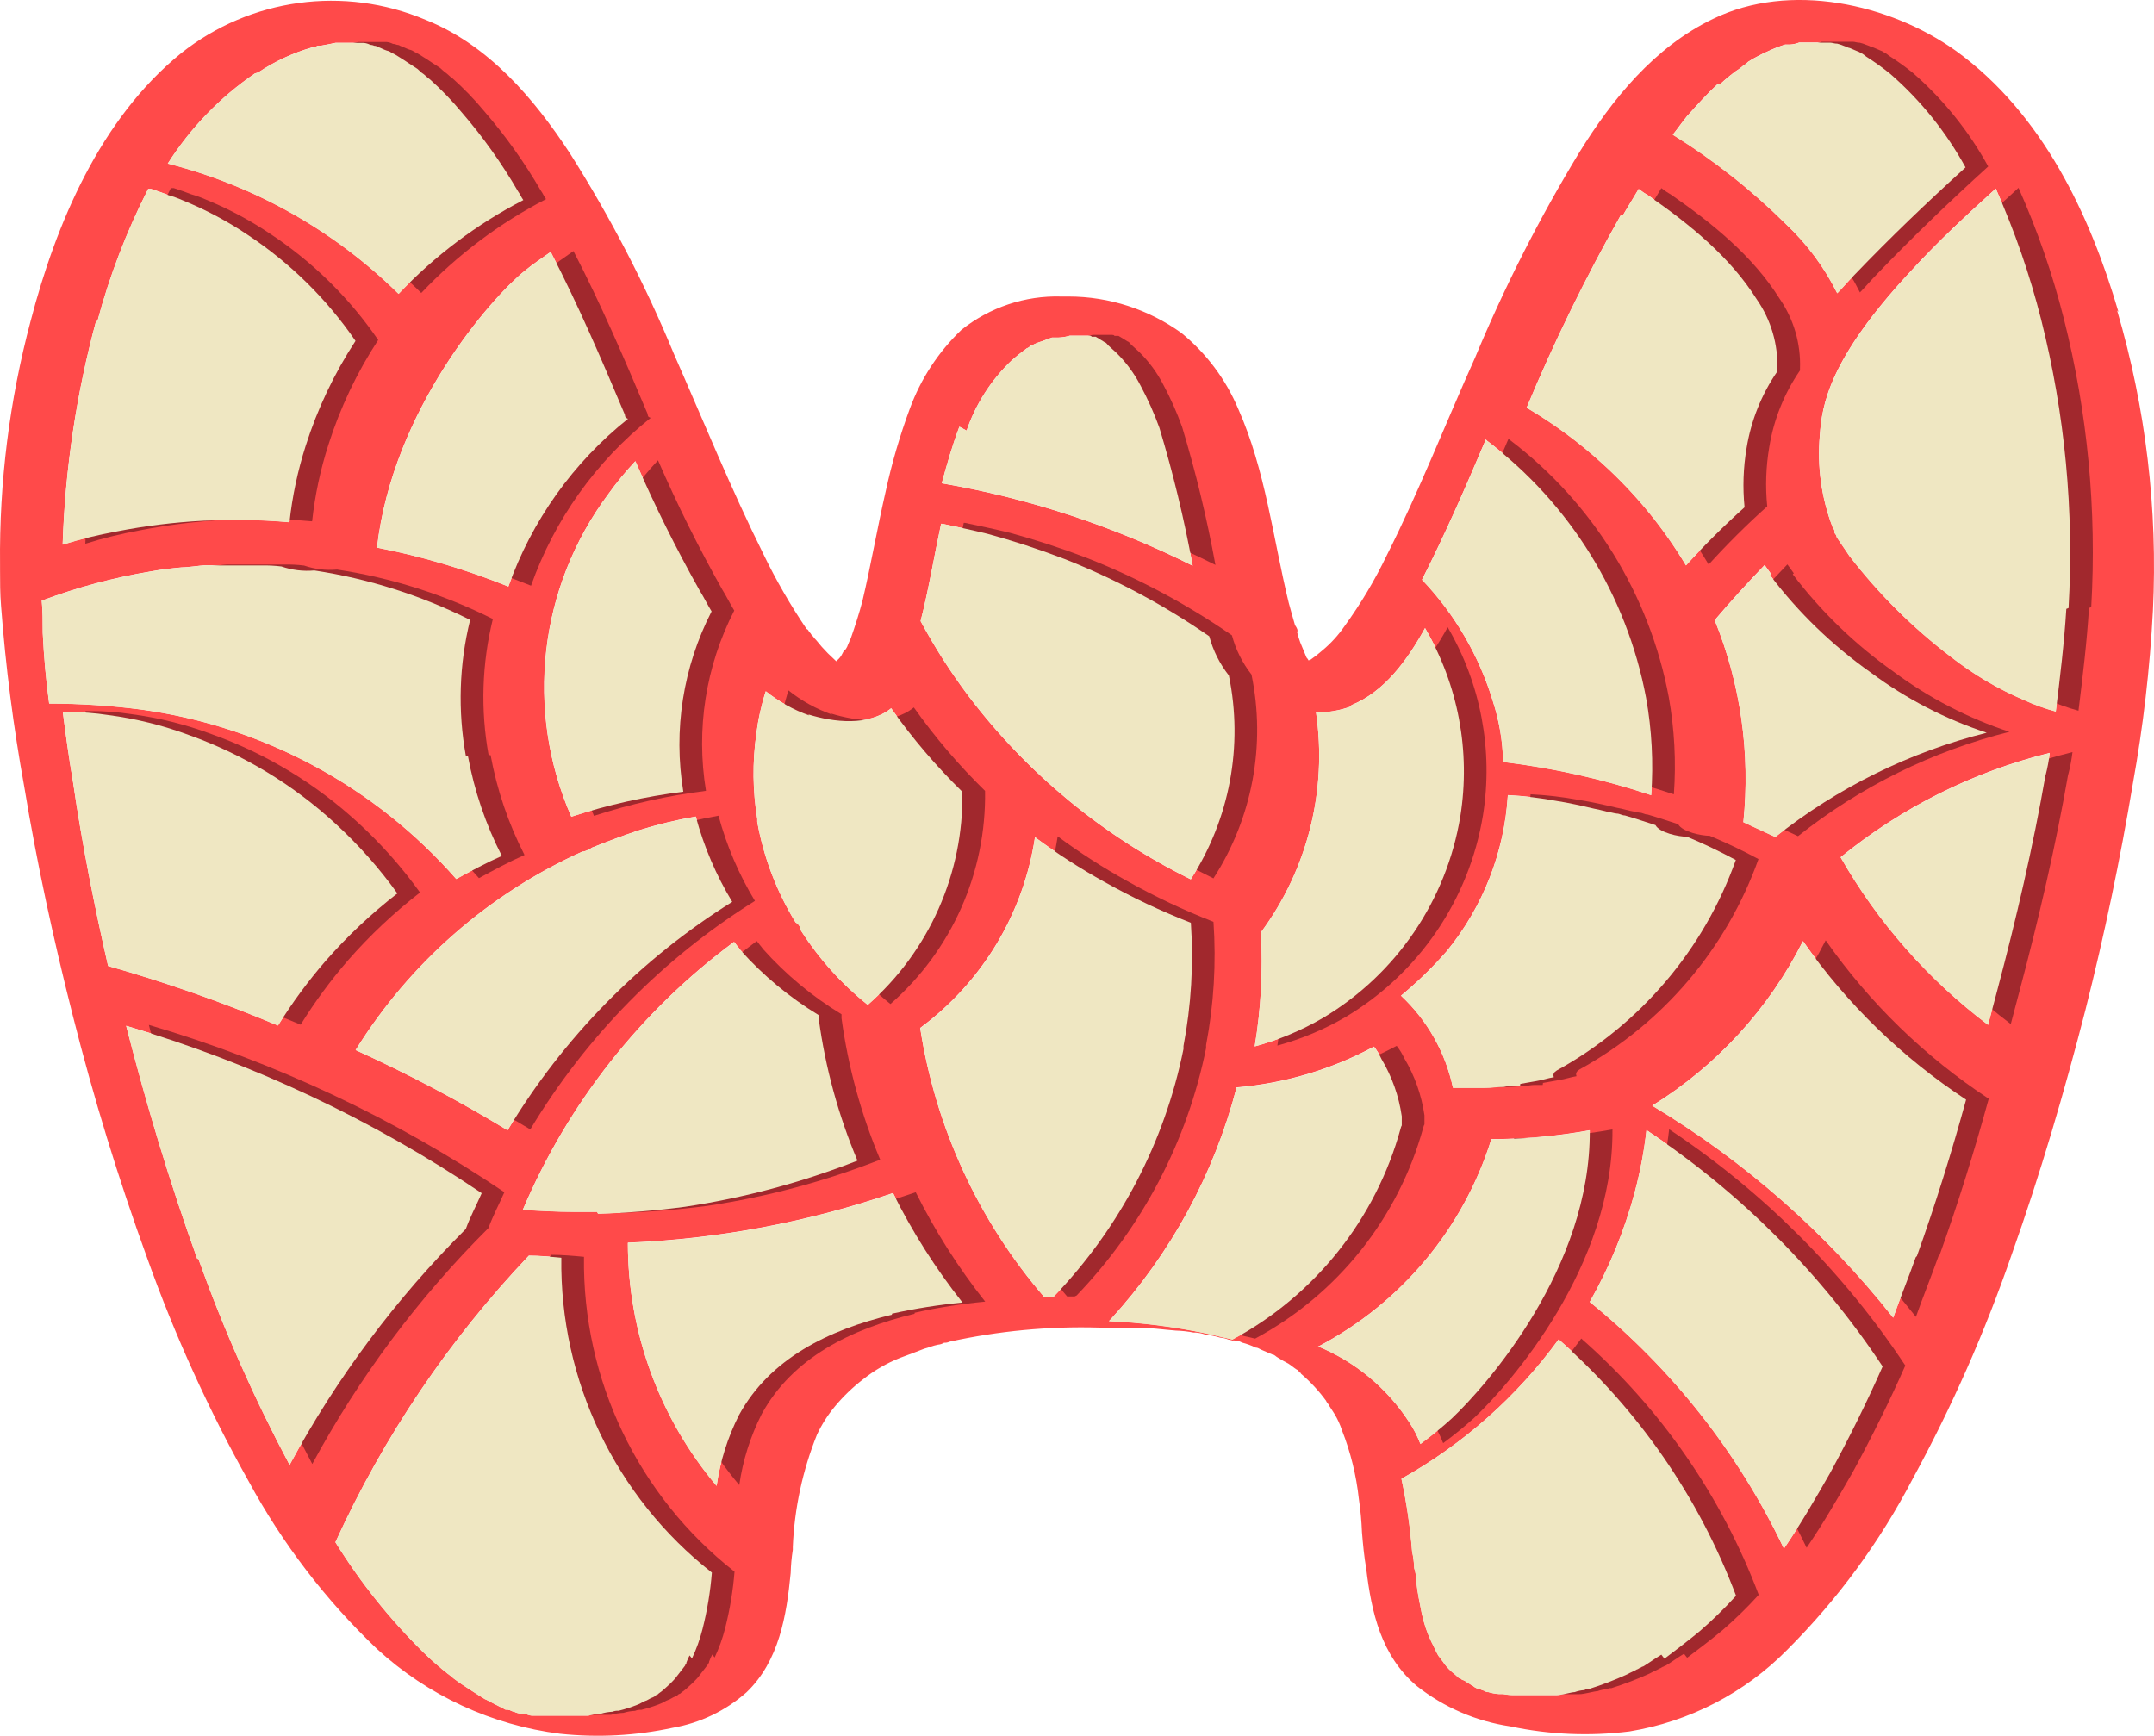 <?xml version="1.0" encoding="UTF-8"?><svg id="b" xmlns="http://www.w3.org/2000/svg" viewBox="0 0 339.767 273.812"><defs><style>.bi{fill:#ff4a4a;}.bj{fill:#efe7c2;}.bk{fill:#a1282d;}</style></defs><g id="c"><path id="d" class="bi" d="m127.481,112.673c4.027,1.264,9.554,1.895,13.087-.949,3.341,4.717,7.1,9.124,11.233,13.166.209,12.855-5.249,25.151-14.923,33.619-4.142-3.308-7.711-7.277-10.561-11.746-.05-.532-.361-1.006-.829-1.264-2.98-4.863-5.029-10.239-6.041-15.852v-.473c-.723-4.409-.777-8.901-.158-13.326.287-2.312.789-4.591,1.501-6.809,2.063,1.646,4.387,2.934,6.876,3.81m153.718,131.411c-7.178-15.084-17.639-28.372-30.617-38.889,3.114-5.48,5.51-11.339,7.127-17.431.844-3.175,1.453-6.408,1.82-9.673,14.785,9.806,27.452,22.48,37.251,37.269-2.488,5.647-5.291,11.291-8.272,16.786-2.31,4.027-4.639,8.073-7.281,11.942m-19.346,16.74c-1.011.607-1.857,1.244-2.862,1.857-.128.009-.247.066-.336.158-.178,0-.514.316-.671.316-.514.316-1.011.473-1.521.771-1.975.905-4.006,1.683-6.079,2.33-.235-.026-.472.03-.671.158h0c-.52.029-1.032.135-1.521.316-.514,0-2.033.473-2.862.473h-6.415c-.681.025-1.363-.028-2.033-.158h-.671c-.57-.042-1.133-.148-1.679-.316-.186.022-.372-.035-.514-.158-.289-.089-.572-.194-.849-.316-.376-.054-.728-.219-1.011-.473-.183-.086-.355-.191-.514-.316-.336-.158-.671-.473-1.011-.607-.178,0-.336-.158-.514-.316h-.172s-.514-.473-.671-.607c-.636-.484-1.201-1.055-1.679-1.697-.095-.169-.207-.328-.336-.473-.178-.316-.514-.607-.671-.928-.336-.607-.671-1.402-1.011-2.022-.68-1.436-1.19-2.946-1.521-4.5-.336-1.697-.671-3.258-.849-4.955-.002-.737-.115-1.469-.336-2.172-.034-.885-.146-1.764-.336-2.629-.307-3.856-.868-7.687-1.679-11.469,9.75-5.461,18.208-12.962,24.795-21.99,12.51,10.972,22.125,24.857,27.992,40.428-1.794,1.976-3.706,3.841-5.725,5.586-1.857,1.539-3.711,2.941-5.568,4.342m-54.522-49.28c13.029-6.867,22.809-18.613,27.202-32.67,5.204.002,10.397-.467,15.516-1.402.158,21.64-16.167,40.151-21.753,45.442-1.58,1.433-3.234,2.784-4.955,4.045-.459-1.2-1.048-2.345-1.757-3.416-3.471-5.368-8.498-9.549-14.41-11.983m-32.65-4.304c9.485-10.383,16.289-22.926,19.82-36.539,7.589-.639,14.966-2.83,21.674-6.435.469.597.867,1.246,1.185,1.935,1.651,2.767,2.737,5.833,3.197,9.022v1.442c-.086.146-.146.306-.178.473-3.912,14.269-13.5,26.312-26.53,33.321-1.343-.315-2.862-.651-4.205-.967-5.033-1.054-10.143-1.701-15.279-1.935m-34.229-1.027c-9.948,2.388-19.227,6.876-24.123,15.832-1.779,3.513-2.973,7.294-3.533,11.192-9.046-10.732-14.003-24.319-13.995-38.355,14.247-.588,28.336-3.227,41.83-7.837,3.044,6.115,6.715,11.898,10.955,17.253-3.744.354-7.462.941-11.133,1.757m-31.922,53.92c-.189.357-.354.727-.493,1.106,0,0,0,.316-.158.316-.012.121-.068.234-.158.316-.493.631-.987,1.282-1.48,1.915-.568.625-1.176,1.212-1.82,1.757-.336.316-.651.473-.987.789-.158,0-.336.158-.493.316l-.336.158c-.158,0-.829.473-.987.473-.493.158-.829.473-1.323.631-.963.387-1.952.704-2.961.949-.337-.025-.675.029-.987.158-.617.029-1.229.135-1.82.316-.668.028-1.33.134-1.974.316h-8.579c-.463.031-.924-.079-1.323-.316h-.651c-.399-.028-.788-.135-1.145-.316-.336,0-.651-.316-.987-.316.336,0,.336.158,0,0h-.158c-.18.022-.36-.036-.493-.158-.987-.473-1.82-.949-2.803-1.442-.158,0-.493-.316-.829-.473l-1.48-.949c-.987-.631-1.974-1.282-2.803-1.915-.312-.283-.642-.547-.987-.789-.336-.316-.829-.631-1.145-.949-.987-.789-1.82-1.6-2.645-2.388-5.291-5.214-9.943-11.039-13.858-17.352,7.598-16.655,17.912-31.931,30.518-45.205,1.658,0,3.454.158,5.113.315-.26,19.352,8.522,37.718,23.747,49.667-.241,3.011-.737,5.996-1.48,8.923-.403,1.59-.958,3.136-1.658,4.619m-78.035-63.027c-4.362-12.096-8.035-24.36-11.212-36.758,19.933,5.879,38.847,14.78,56.082,26.393-.829,1.895-1.836,3.77-2.508,5.647-11.033,10.986-20.397,23.53-27.794,37.231-5.58-10.474-10.39-21.34-14.392-32.512M40.724,11.426c2.591-1.735,5.434-3.061,8.429-3.93.345-.031.681-.132.987-.295h.493c.829-.158,1.658-.295,2.31-.453h4.461c.345.034.68.134.987.295.232.009.46.063.671.158.177-.002.35.054.493.158.493.158.987.453,1.48.607.244.042.475.144.671.295.46.216.902.467,1.323.75.987.607,1.82,1.213,2.803,1.82.158.158.493.453.671.607.493.295.829.75,1.323,1.066,1.776,1.587,3.432,3.302,4.955,5.133,3.368,3.89,6.362,8.088,8.943,12.539.336.453.493.908.829,1.361-7.344,3.797-13.996,8.803-19.68,14.806-10.1-9.953-22.663-17.045-36.404-20.55,3.568-5.621,8.242-10.457,13.738-14.214m58.852,54.464c-8.642,6.886-15.18,16.057-18.871,26.471-6.697-2.701-13.636-4.756-20.724-6.136,2.508-21.951,18.202-39.54,23.215-43.587,1.343-1.124,2.844-2.093,4.184-3.06,4.342,8.389,8.015,16.956,11.686,25.663.001.177.056.349.158.493m13.522,30.539c-4.502,8.757-6.066,18.73-4.461,28.445-5.998.755-11.911,2.08-17.658,3.958-7.349-16.77-5.126-36.195,5.823-50.87,1.31-1.831,2.741-3.572,4.283-5.212,3.025,6.959,6.405,13.759,10.126,20.372.692,1.106,1.213,2.211,1.895,3.317m40.232-28.514c1.435-4.192,3.859-7.977,7.066-11.034.788-.7,1.612-1.358,2.467-1.974.158,0,.493-.295.651-.453h.156c.468-.26.965-.464,1.48-.607.493-.158,1.145-.453,1.638-.607h.987c.617-.018,1.229-.117,1.82-.295h3.119s.336,0,.336.158h.651c.493.295.987.607,1.48.908.158,0,.336.295.493.453.493.453.829.75,1.323,1.213,1.519,1.502,2.791,3.234,3.77,5.133,1.147,2.143,2.136,4.366,2.961,6.652,2.161,7.153,3.917,14.422,5.258,21.773-12.482-6.257-25.818-10.64-39.579-13.008.829-3.019,1.638-5.901,2.783-8.923m-2.684,15.318c2.269.473,4.54.949,7.127,1.58,4.045,1.106,7.936,2.368,12.135,3.968,8.056,3.176,15.72,7.27,22.839,12.199.597,2.247,1.645,4.349,3.08,6.178,2.294,11.091.139,22.639-6.001,32.157-13.749-6.764-25.732-16.638-35-28.84-2.837-3.768-5.382-7.748-7.612-11.904,1.302-5.074,2.111-10.146,3.236-15.358m-56.387,51.719c.477-.141.93-.354,1.343-.631,2.368-.949,4.896-1.895,7.244-2.684,2.981-.939,6.021-1.678,9.101-2.211,1.272,4.729,3.206,9.255,5.744,13.443-14.494,9.045-26.636,21.398-35.433,36.044-7.73-4.69-15.733-8.915-23.966-12.652,8.551-13.756,21.003-24.656,35.771-31.309m-74.777,18.22c-2.225-9.708-4.146-19.405-5.586-29.275-.631-3.652-1.124-7.323-1.6-10.976h.789c2.135-.011,4.267.147,6.377.473,4.357.573,8.635,1.639,12.751,3.177,8.567,3.065,16.429,7.825,23.116,13.995,3.613,3.314,6.874,6.992,9.732,10.976-4.109,3.181-7.902,6.751-11.326,10.66-2.768,3.19-5.276,6.597-7.501,10.187-8.733-3.671-17.68-6.809-26.793-9.396m56.755-33.123c1.005,5.484,2.807,10.791,5.349,15.753-2.508,1.106-4.854,2.388-7.186,3.652-12.802-14.594-30.435-24.083-49.667-26.728-4.824-.63-9.684-.947-14.549-.949-.493-3.652-.829-7.323-1.011-11.133,0-1.757,0-3.495-.158-5.092,5.581-2.094,11.353-3.641,17.233-4.619,1.679-.315,3.177-.473,4.854-.631,1.011,0,3.001-.315,3.513-.315h9.022c1.062-.026,2.124.027,3.177.158,1.667.574,3.436.789,5.192.631,8.55,1.294,16.844,3.926,24.576,7.798-1.733,7.032-1.961,14.351-.671,21.478M15.356,50.689c1.932-7.224,4.619-14.224,8.015-20.886h.473c.967.315,1.915.651,2.724.967.769.216,1.521.486,2.251.809,3.6,1.463,7.04,3.293,10.266,5.461,6.687,4.427,12.455,10.104,16.988,16.719-3.356,5.133-5.999,10.699-7.857,16.543-1.259,3.924-2.118,7.965-2.566,12.062-9.11-.806-18.288-.32-27.262,1.442-2.876.523-5.718,1.222-8.508,2.093.393-11.948,2.171-23.811,5.297-35.35m79.004,140.611h-3.64c-2.645,0-5.448-.158-8.074-.315,7.133-16.813,18.639-31.408,33.321-42.269.336.473.651.789.987,1.264,3.593,4.022,7.765,7.488,12.377,10.284v.631c1.043,7.672,3.094,15.172,6.1,22.307-8.772,3.441-17.903,5.883-27.222,7.281-4.545.604-9.117.973-13.7,1.106m71.58,13.186h-1.165c-10.385-12.044-17.176-26.764-19.601-42.481,9.785-7.234,16.298-18.057,18.109-30.09,3.494,2.586,7.154,4.941,10.955,7.048,4.386,2.457,8.937,4.608,13.621,6.435.449,6.504.057,13.039-1.165,19.444v.473c-2.962,14.688-10.047,28.227-20.426,39.033m46.918-93.264c5.232-2.111,8.844-7.127,11.627-12.161,5.234,8.947,7.202,19.433,5.568,29.669-2.176,13.259-10.083,24.886-21.616,31.782-3.389,1.986-7.027,3.513-10.818,4.54.982-5.946,1.312-11.982.987-18,7.36-9.962,10.482-22.43,8.686-34.685,1.9.025,3.788-.302,5.568-.967m42.896-77.56c.809-1.402,1.618-2.645,2.427-4.045.514.398,1.055.761,1.618,1.086,6.472,4.5,12.812,9.633,17.017,16.325,2.241,3.232,3.376,7.103,3.236,11.034v.315c-2.496,3.631-4.154,7.77-4.854,12.12-.521,3.078-.627,6.211-.316,9.317-3.235,2.899-6.318,5.963-9.238,9.18-3.564-5.957-7.989-11.353-13.132-16.016-3.681-3.365-7.704-6.336-12.003-8.864,4.352-10.443,9.329-20.615,14.903-30.46m15.615-20.57c.803-.744,1.646-1.443,2.526-2.093.454-.277.878-.601,1.264-.967.158,0,.473-.315.631-.473,0,0,.789-.473.473-.315.316-.158,1.737-.967,2.526-1.282.92-.443,1.87-.818,2.844-1.124h.789c.486-.03.963-.136,1.416-.315h4.896c.316,0,.631.158,1.106.158.324.08.641.185.949.315.269.09.532.195.789.315.165.027.325.081.473.158.316.158.789.315,1.106.473.158,0,.473.315.631.315.22.144.431.302.631.473,1.316.832,2.582,1.742,3.79,2.724,4.793,4.177,8.81,9.169,11.864,14.745-6.001,5.448-11.864,11.055-17.549,16.988-.949.967-1.737,1.915-2.684,2.882-2.024-4.082-4.758-7.772-8.074-10.897-5.403-5.364-11.396-10.099-17.864-14.114.789-.967,1.416-1.915,2.211-2.882,1.58-1.757,3.159-3.533,4.896-5.133m54.957,82.792c-.336,5.408-.987,10.798-1.658,16.208-1.706-.458-3.37-1.059-4.975-1.796-4.16-1.774-8.069-4.085-11.627-6.876-5.993-4.565-11.356-9.902-15.951-15.872-.671-.987-1.323-1.954-1.994-2.941-.038-.248-.156-.476-.336-.651v-.336c-.071-.236-.185-.457-.336-.651-1.744-4.591-2.426-9.518-1.994-14.41.336-4.914,1.501-12.1,14.292-25.861,4.652-5.074,8.804-8.844,13.463-13.087,2.968,6.659,5.358,13.561,7.145,20.629,3.755,14.859,5.213,30.205,4.324,45.504m-47.08-5.171c4.482,5.91,9.849,11.095,15.91,15.37,5.541,4.115,11.706,7.314,18.26,9.475-12.159,3.051-23.527,8.663-33.342,16.463-1.679-.771-3.355-1.559-5.034-2.33,1.125-10.83-.427-21.771-4.52-31.861,2.508-2.961,5.192-5.901,7.877-8.696l1.011,1.402m-44.831-21.033c13.119,9.933,22.07,24.394,25.11,40.566.908,5.066,1.18,10.225.809,15.358-7.589-2.523-15.413-4.276-23.353-5.232-.062-3.239-.601-6.452-1.6-9.534-2.174-7.192-6.008-13.774-11.192-19.213,3.671-7.224,6.876-14.588,10.068-22.129m5.39,101.958h-.809c-.59-.027-1.181.026-1.757.158-.967,0-1.935.158-3.034.158h-4.975c-1.176-5.569-4.036-10.641-8.193-14.529,2.594-2.143,5.01-4.494,7.224-7.028,5.707-6.992,9.074-15.599,9.627-24.607,2.584.128,5.156.432,7.699.908,1.935.295,4.006.771,5.942,1.224.967.158,1.757.453,2.724.607.266.068.537.12.809.158.473,0,.809.295,1.282.295,1.6.453,3.375,1.066,4.817,1.521.651,1.224,3.691,1.836,4.975,1.836,2.626,1.094,5.196,2.319,7.699,3.671-5.044,14.136-15.084,25.939-28.229,33.184-.473.295-.651.607-.473,1.066-.967.158-1.757.453-2.724.607-.809.158-1.757.295-2.566.455m62.38,27.341c-1.124,3.177-2.427,6.377-3.553,9.554-10.543-13.35-23.417-24.68-37.999-33.441,10.163-6.297,18.389-15.28,23.767-25.958,6.916,9.882,15.644,18.362,25.721,24.991-2.269,8.272-4.854,16.562-7.758,24.674m20.293-75.881c-1.974,11.326-4.619,22.661-7.58,33.835-.493,1.82-.987,3.77-1.48,5.586-9.461-7.146-17.374-16.139-23.258-26.433,9.647-7.853,20.911-13.475,32.986-16.463-.141,1.171-.358,2.332-.651,3.475m11.489-73.04c-4.482-15.3-11.963-31.248-25.584-41.138-10.46-7.491-26.235-10.986-38.349-5.082-9.303,4.461-15.951,12.751-21.082,21.033-6.292,10.355-11.789,21.172-16.444,32.359-4.652,10.363-8.804,21.033-13.955,31.248-1.88,3.909-4.106,7.642-6.652,11.154-.984,1.431-2.16,2.72-3.495,3.83-.582.517-1.196.999-1.836,1.442-.127.013-.245.068-.336.158-.087-.174-.2-.333-.336-.473-.336-.789-.671-1.6-.987-2.388-.158-.473-.336-.949-.493-1.6.158-.315,0-.631-.336-1.124-.336-1.124-.671-2.388-.987-3.513-2.488-10.205-3.652-20.886-7.974-30.617-1.963-4.661-5.04-8.769-8.961-11.963-5.176-3.726-11.39-5.735-17.767-5.744h-1.165c-5.718-.174-11.31,1.695-15.775,5.27-3.626,3.469-6.409,7.723-8.132,12.436-1.578,4.261-2.851,8.628-3.81,13.069-1.323,5.744-2.33,11.647-3.652,17.213-.493,1.915-1.165,3.988-1.836,5.901-.158.315-.336.789-.493,1.124,0,.158-.493.949-.493.789s-.336.473-.493.789c-.177.299-.404.566-.671.789l-.158.158c-.158-.158-.336-.315-.493-.473-.336-.315-.671-.631-.829-.789-.651-.656-1.264-1.348-1.836-2.073-.336-.315-.493-.631-.829-.949,0-.158-.336-.315-.336-.473,0,0-.158-.315-.336-.315-2.553-3.765-4.829-7.71-6.809-11.805-5.147-10.357-9.475-21.037-14.112-31.558-4.554-11.03-10.056-21.644-16.444-31.724-5.647-8.607-12.792-17.055-22.76-21.033C54.276-2.297,39.5-.28,28.583,8.384,15.783,18.749,8.822,35.331,4.834,50.629,1.493,63.156-.13,76.08.008,89.045v.789c0,1.915,0,3.83.158,5.744.724,9.573,1.947,19.101,3.663,28.546,1.994,12.12,4.652,24.241,7.639,36.025,3.277,12.995,7.21,25.816,11.785,38.414,4.333,12.116,9.668,23.85,15.951,35.079,5.326,9.829,12.16,18.761,20.255,26.471,8.011,7.352,18.112,12.029,28.9,13.384,5.935.631,11.933.312,17.767-.946,4.318-.75,8.343-2.686,11.625-5.59,5.153-4.935,6.316-12.12,6.969-18.809.031-1.23.143-2.456.336-3.671v-.473c.257-6.07,1.546-12.051,3.81-17.688.749-1.602,1.7-3.102,2.831-4.461,1.33-1.596,2.833-3.04,4.482-4.304,1.76-1.397,3.716-2.527,5.804-3.355,1.323-.473,2.488-.949,3.81-1.442.671-.158,1.323-.473,2.152-.631.349-.029.686-.137.987-.315.286.025.573-.03.829-.158,7.743-1.703,15.665-2.451,23.59-2.225h5.982c1.994,0,4.146.315,6.14.473.951.027,1.898.132,2.831.315h.336c.505.034,1.002.141,1.476.318.79.082,1.57.24,2.33.473.456.03.903.136,1.323.315.158,0,1.658.315.671.158s.158,0,.493,0c.349.029.686.137.987.315.742.189,1.463.454,2.152.789.336,0,.493.158.829.315.671.315,1.165.473,1.836.789.336,0,.493.315.829.473.537.344,1.09.66,1.658.949.493.315.829.631,1.323.949.158,0,.336.315.493.473.085-.002.155.065.158.15 0.0.003 0.0.005,0,.008,1.494,1.273,2.832,2.717,3.988,4.304,0,.158.493.631.493.789.336.473.493.789.829,1.282.482.803.873,1.657,1.165,2.546,1.368,3.478,2.265,7.123,2.666,10.838.261,1.746.425,3.506.493,5.27.158,1.915.336,3.83.671,5.744.829,6.85,2.33,13.72,7.974,18.497,4.286,3.383,9.384,5.582,14.786,6.377,6.17,1.306,12.514,1.572,18.772.789,9.465-1.548,18.19-6.07,24.912-12.911,7.923-7.921,14.587-17.008,19.761-26.945,6.18-11.343,11.403-23.181,15.615-35.392,4.482-12.594,8.31-25.663,11.627-38.574,2.981-11.805,5.487-23.747,7.483-35.71,1.627-9.012,2.682-18.117,3.159-27.262.786-15.991-1.123-32-5.647-47.357"/><path id="e" class="bk" d="m131.061,112.547c4.027,1.264,9.554,1.895,13.087-.949,3.341,4.717,7.1,9.124,11.233,13.166.209,12.855-5.249,25.151-14.923,33.619-4.142-3.308-7.711-7.277-10.561-11.746-.05-.532-.361-1.006-.829-1.264-2.98-4.863-5.029-10.239-6.041-15.852v-.473c-.723-4.409-.777-8.901-.158-13.326.287-2.312.789-4.591,1.501-6.809,2.063,1.646,4.387,2.934,6.876,3.81"/><path id="f" class="bk" d="m284.959,244.136c-7.178-15.084-17.639-28.372-30.617-38.889,3.114-5.48,5.51-11.339,7.127-17.431.844-3.175,1.453-6.408,1.82-9.673,14.785,9.806,27.452,22.48,37.251,37.269-2.488,5.647-5.291,11.291-8.272,16.786-2.31,4.027-4.639,8.073-7.281,11.942"/><path id="g" class="bk" d="m265.631,260.876c-1.011.607-1.857,1.244-2.862,1.857-.128.009-.247.066-.336.158-.178,0-.514.316-.671.316-.514.316-1.011.473-1.521.771-1.975.905-4.006,1.683-6.079,2.33-.235-.026-.472.03-.671.158h0c-.52.029-1.032.135-1.521.316-.514,0-2.033.473-2.862.473h-6.415c-.681.025-1.363-.028-2.033-.158h-.671c-.57-.042-1.133-.148-1.679-.316-.186.022-.372-.035-.514-.158-.289-.089-.572-.194-.849-.316-.376-.054-.728-.219-1.011-.473-.183-.086-.355-.191-.514-.316-.336-.158-.671-.473-1.011-.607-.178,0-.336-.158-.514-.316h-.178s-.514-.473-.671-.607c-.636-.484-1.201-1.055-1.679-1.697-.095-.169-.207-.328-.336-.473-.178-.316-.514-.607-.671-.928-.336-.607-.671-1.402-1.011-2.022-.68-1.436-1.19-2.946-1.521-4.5-.336-1.697-.671-3.258-.849-4.955-.002-.737-.115-1.469-.336-2.172-.034-.885-.146-1.764-.336-2.629-.307-3.856-.868-7.687-1.679-11.469,9.75-5.461,18.208-12.962,24.795-21.99,12.51,10.972,22.125,24.857,27.992,40.428-1.794,1.976-3.706,3.841-5.725,5.586-1.857,1.539-3.711,2.941-5.568,4.342"/><path id="h" class="bk" d="m211.628,212.236c13.029-6.867,22.809-18.613,27.202-32.67,5.204.002,10.397-.467,15.516-1.402.158,21.64-16.167,40.151-21.753,45.442-1.58,1.433-3.234,2.784-4.955,4.045-.459-1.2-1.048-2.345-1.757-3.416-3.471-5.368-8.498-9.549-14.41-11.983"/><path id="i" class="bk" d="m178.814,207.953c9.485-10.383,16.289-22.926,19.82-36.539,7.589-.639,14.966-2.83,21.674-6.435.469.597.867,1.246,1.185,1.935,1.651,2.767,2.737,5.833,3.197,9.022v1.434c-.086.146-.146.306-.178.473-3.912,14.269-13.5,26.312-26.53,33.321-1.343-.315-2.862-.651-4.205-.967-5.033-1.053-10.143-1.701-15.279-1.935"/><path id="j" class="bk" d="m144.267,207.243c-9.948,2.388-19.227,6.876-24.123,15.832-1.779,3.513-2.973,7.294-3.533,11.192-9.046-10.732-14.003-24.319-13.995-38.355,14.247-.588,28.336-3.227,41.83-7.837,3.044,6.115,6.715,11.898,10.955,17.253-3.744.354-7.462.941-11.133,1.757"/><path id="k" class="bk" d="m112.35,260.995c-.189.357-.354.727-.493,1.106,0,0,0,.316-.158.316-.012.121-.068.234-.158.316-.493.631-.987,1.282-1.48,1.915-.568.625-1.176,1.212-1.82,1.757-.336.316-.651.473-.987.789-.158,0-.336.158-.493.316l-.336.158c-.158,0-.829.473-.987.473-.493.158-.829.473-1.323.631-.963.387-1.952.704-2.961.949-.337-.025-.675.029-.987.158-.617.029-1.229.135-1.82.316-.668.028-1.33.134-1.974.316h-8.579c-.463.031-.924-.079-1.323-.316h-.651c-.399-.028-.788-.135-1.145-.316-.336,0-.651-.316-.987-.316.336,0,.336.158,0,0h-.158c-.18.022-.36-.036-.493-.158-.987-.473-1.82-.949-2.803-1.442-.158,0-.493-.316-.829-.473l-1.48-.949c-.987-.631-1.974-1.282-2.803-1.915-.312-.283-.642-.547-.987-.789-.336-.316-.829-.631-1.145-.949-.987-.789-1.82-1.6-2.645-2.388-5.291-5.214-9.943-11.039-13.858-17.352,7.599-16.654,17.912-31.93,30.518-45.203,1.658,0,3.454.158,5.113.315-.26,19.352,8.522,37.718,23.747,49.667-.241,3.011-.736,5.996-1.48,8.923-.403,1.59-.958,3.136-1.658,4.619"/><path id="l" class="bk" d="m34.691,198.439c-4.362-12.102-8.035-24.36-11.212-36.764,19.933,5.879,38.847,14.78,56.082,26.393-.829,1.895-1.836,3.77-2.508,5.647-11.033,10.986-20.398,23.53-27.794,37.231-5.58-10.474-10.39-21.34-14.392-32.512"/><path id="m" class="bk" d="m44.303,11.299c2.591-1.734,5.435-3.059,8.429-3.928.345-.031.681-.132.987-.295h.493c.829-.158,1.658-.295,2.31-.453h4.461c.344.035.677.135.983.295.232.009.46.063.671.158.177-.002.35.054.493.158.493.158.987.453,1.48.607.244.042.475.144.671.295.46.216.902.467,1.323.75.987.607,1.82,1.213,2.803,1.82.158.158.493.453.671.607.493.295.829.75,1.323,1.066,1.776,1.587,3.432,3.302,4.955,5.133,3.368,3.89,6.362,8.088,8.943,12.539.336.453.493.908.829,1.361-7.344,3.797-13.996,8.803-19.68,14.806-10.1-9.953-22.663-17.045-36.404-20.55,3.568-5.621,8.242-10.457,13.738-14.214"/><path id="n" class="bk" d="m102.636,65.92c-8.642,6.886-15.18,16.057-18.871,26.471-6.691-2.702-13.625-4.758-20.708-6.14,2.508-21.951,18.202-39.54,23.215-43.587,1.343-1.124,2.844-2.093,4.184-3.06,4.342,8.389,8.015,16.956,11.686,25.663.001.177.056.349.158.493"/><path id="o" class="bk" d="m115.822,96.309c-4.502,8.757-6.066,18.73-4.461,28.445-6.001.751-11.918,2.073-17.668,3.948-7.352-16.772-5.128-36.201,5.825-50.878,1.307-1.831,2.734-3.572,4.273-5.212,3.025,6.959,6.405,13.759,10.126,20.372.692,1.106,1.213,2.211,1.895,3.317"/><path id="p" class="bk" d="m156.05,67.795c1.439-4.193,3.867-7.978,7.078-11.034.788-.7,1.612-1.358,2.467-1.974.158,0,.493-.295.651-.453h.158c.468-.26.965-.464,1.48-.607.493-.158,1.145-.453,1.638-.607h.987c.617-.018,1.229-.117,1.82-.295h3.119s.336,0,.336.158h.651c.493.295.987.607,1.48.908.158,0,.336.295.493.453.493.453.829.75,1.323,1.213,1.519,1.502,2.791,3.234,3.77,5.133,1.147,2.143,2.136,4.366,2.961,6.652,2.161,7.153,3.917,14.422,5.258,21.773-12.482-6.257-25.818-10.64-39.579-13.008.829-3.019,1.638-5.901,2.783-8.923"/><path id="q" class="bk" d="m152.224,82.482c2.269.473,4.54.949,7.127,1.58,4.045,1.106,7.936,2.368,12.135,3.968,8.056,3.176,15.72,7.27,22.839,12.199.597,2.247,1.645,4.349,3.08,6.178,2.294,11.091.139,22.639-6.001,32.156-13.749-6.764-25.732-16.638-35-28.84-2.839-3.761-5.387-7.734-7.62-11.884,1.302-5.074,2.111-10.146,3.236-15.358"/><path id="r" class="bk" d="m95.648,134.203c.477-.141.93-.354,1.343-.631,2.368-.949,4.896-1.895,7.244-2.684,2.981-.939,6.021-1.678,9.101-2.211,1.273,4.729,3.207,9.254,5.746,13.441-14.495,9.046-26.638,21.399-35.435,36.046-7.73-4.688-15.733-8.911-23.966-12.646,8.549-13.758,21.001-24.66,35.769-31.315"/><path id="s" class="bk" d="m20.675,152.423c-2.225-9.708-4.146-19.405-5.586-29.275-.631-3.652-1.124-7.323-1.6-10.976h.789c2.135-.011,4.267.147,6.377.473,4.357.573,8.635,1.639,12.751,3.177,8.567,3.065,16.429,7.825,23.116,13.995,3.613,3.314,6.874,6.992,9.732,10.976-4.109,3.181-7.902,6.751-11.326,10.66-2.768,3.19-5.276,6.597-7.501,10.187-8.731-3.671-17.676-6.808-26.787-9.396"/><path id="t" class="bk" d="m77.388,119.122c1.005,5.484,2.807,10.791,5.349,15.753-2.508,1.106-4.854,2.388-7.186,3.652-12.801-14.594-30.433-24.084-49.665-26.73-4.824-.63-9.684-.947-14.549-.949-.493-3.652-.829-7.323-1.011-11.133,0-1.757,0-3.495-.158-5.092,5.581-2.094,11.353-3.641,17.233-4.619,1.679-.315,3.177-.473,4.854-.631,1.011,0,3.001-.315,3.513-.315h9.022c1.062-.026,2.124.027,3.177.158,1.667.574,3.436.789,5.192.631,8.553,1.294,16.85,3.925,24.585,7.798-1.733,7.032-1.961,14.351-.671,21.478"/><path id="u" class="bk" d="m18.938,50.562c1.932-7.224,4.619-14.224,8.015-20.886h.473c.967.315,1.915.651,2.724.967.769.216,1.521.486,2.251.809,3.6,1.463,7.04,3.293,10.266,5.461,6.687,4.427,12.455,10.104,16.988,16.719-3.356,5.133-5.999,10.699-7.857,16.543-1.259,3.924-2.118,7.965-2.566,12.062-9.11-.806-18.288-.32-27.262,1.442-2.876.523-5.718,1.222-8.508,2.093.394-11.948,2.172-23.81,5.299-35.348"/><path id="v" class="bk" d="m97.76,191.035h-3.64c-2.645,0-5.448-.158-8.074-.315,7.135-16.814,18.644-31.41,33.33-42.271.336.473.651.789.987,1.264,3.593,4.022,7.765,7.488,12.377,10.284v.631c1.043,7.672,3.094,15.172,6.1,22.307-8.772,3.441-17.903,5.883-27.222,7.281-4.545.604-9.117.973-13.7,1.106"/><path id="w" class="bk" d="m169.497,204.517h-1.165c-10.385-12.044-17.176-26.764-19.601-42.481,9.785-7.239,16.297-18.067,18.103-30.104,3.494,2.586,7.154,4.941,10.955,7.048,4.386,2.457,8.937,4.608,13.621,6.435.449,6.504.057,13.039-1.165,19.444v.473c-2.962,14.688-10.047,28.227-20.426,39.033"/><path id="x" class="bk" d="m216.727,111.107c5.232-2.111,8.844-7.127,11.627-12.161,5.234,8.947,7.202,19.433,5.568,29.669-2.176,13.259-10.083,24.886-21.616,31.782-3.389,1.986-7.027,3.513-10.818,4.54.982-5.946,1.312-11.982.987-18,7.36-9.962,10.482-22.43,8.686-34.685,1.9.025,3.788-.302,5.568-.967"/><path id="y" class="bk" d="m259.63,33.723c.809-1.402,1.618-2.645,2.427-4.045.514.398,1.055.761,1.618,1.086,6.472,4.5,12.812,9.633,17.017,16.325,2.241,3.232,3.376,7.103,3.236,11.034v.315c-2.496,3.631-4.154,7.77-4.854,12.12-.521,3.078-.627,6.211-.316,9.317-3.235,2.899-6.318,5.963-9.238,9.18-3.563-5.954-7.987-11.349-13.128-16.009-3.681-3.365-7.704-6.336-12.003-8.864,4.352-10.443,9.329-20.615,14.903-30.46"/><path id="z" class="bk" d="m274.912,13.153c.803-.744,1.646-1.443,2.526-2.093.454-.277.878-.601,1.264-.967.158,0,.473-.315.631-.473,0,0,.789-.473.473-.315.316-.158,1.737-.967,2.526-1.282.92-.443,1.87-.818,2.844-1.124h.789c.486-.03.963-.136,1.416-.315h4.896c.316,0,.631.158,1.106.158.324.08.641.185.949.315.269.09.532.195.789.315.165.027.325.081.473.158.316.158.789.315,1.106.473.158,0,.473.315.631.315.22.144.431.302.631.473,1.316.832,2.582,1.742,3.79,2.724,4.793,4.177,8.81,9.169,11.864,14.745-6.001,5.448-11.864,11.055-17.549,16.988-.949.967-1.737,1.915-2.684,2.882-2.024-4.082-4.758-7.771-8.074-10.897-5.403-5.364-11.396-10.099-17.864-14.114.789-.967,1.416-1.915,2.211-2.882,1.58-1.757,3.159-3.533,4.896-5.133"/><path id="aa" class="bk" d="m329.513,95.907c-.336,5.408-.987,10.798-1.658,16.208-1.706-.458-3.37-1.059-4.975-1.796-4.16-1.774-8.069-4.085-11.627-6.876-5.993-4.565-11.356-9.902-15.951-15.872-.671-.987-1.323-1.954-1.994-2.941-.038-.248-.156-.476-.336-.651v-.336c-.071-.236-.185-.457-.336-.651-1.744-4.591-2.426-9.518-1.994-14.41.336-4.914,1.501-12.1,14.292-25.861,4.652-5.074,8.804-8.844,13.463-13.087,2.968,6.659,5.358,13.561,7.145,20.629,3.755,14.859,5.213,30.205,4.324,45.504"/><path id="ab" class="bk" d="m282.787,90.596c4.482,5.91,9.849,11.095,15.91,15.37,5.541,4.115,11.706,7.314,18.26,9.475-12.159,3.051-23.527,8.663-33.342,16.463-1.679-.771-3.355-1.559-5.034-2.33,1.123-10.826-.429-21.761-4.52-31.847,2.508-2.961,5.192-5.901,7.877-8.696l1.011,1.402"/><path id="ac" class="bk" d="m238.124,69.375c13.115,9.935,22.063,24.397,25.1,40.568.908,5.066,1.18,10.225.809,15.358-7.589-2.523-15.413-4.276-23.353-5.232-.062-3.239-.601-6.452-1.6-9.534-2.174-7.192-6.008-13.774-11.192-19.213,3.673-7.224,6.876-14.588,10.068-22.129"/><path id="ad" class="bk" d="m243.344,171.155h-.809c-.59-.027-1.181.026-1.757.158-.967,0-1.935.158-3.034.158h-4.975c-1.176-5.569-4.036-10.641-8.193-14.529,2.594-2.143,5.01-4.494,7.224-7.028,5.711-6.994,9.08-15.605,9.633-24.617,2.584.128,5.156.432,7.699.908,1.935.295,4.006.771,5.942,1.224.967.158,1.757.453,2.724.607.267.068.537.12.809.158.473,0,.809.295,1.282.295,1.6.455,3.375,1.066,4.817,1.521.651,1.224,3.691,1.836,4.975,1.836,2.626,1.095,5.196,2.321,7.699,3.673-5.044,14.136-15.084,25.939-28.229,33.184-.473.295-.651.607-.473,1.066-.967.158-1.757.455-2.724.607-.809.158-1.757.295-2.566.453"/><path id="ae" class="bk" d="m305.764,198.181c-1.124,3.177-2.427,6.377-3.553,9.554-10.543-13.35-23.417-24.68-37.999-33.441,10.163-6.297,18.389-15.28,23.767-25.958,6.916,9.882,15.644,18.362,25.721,24.991-2.269,8.272-4.854,16.562-7.758,24.674"/><path id="af" class="bk" d="m326.235,122.121c-1.974,11.326-4.619,22.661-7.58,33.835-.493,1.82-.987,3.77-1.48,5.586-9.461-7.146-17.374-16.139-23.258-26.433,9.648-7.856,20.914-13.48,32.992-16.469-.141,1.171-.358,2.332-.651,3.475"/><path id="ag" class="bj" d="m127.485,112.693c4.027,1.264,9.554,1.895,13.087-.949,3.341,4.717,7.1,9.124,11.233,13.166.209,12.855-5.249,25.151-14.923,33.619-4.139-3.308-7.705-7.276-10.553-11.744-.05-.532-.361-1.006-.829-1.264-2.983-4.863-5.033-10.238-6.047-15.852v-.479c-.723-4.409-.777-8.901-.158-13.326.287-2.312.789-4.591,1.501-6.809,2.063,1.646,4.387,2.934,6.876,3.81"/><path id="ah" class="bj" d="m281.382,244.282c-7.178-15.084-17.639-28.372-30.617-38.889,3.114-5.48,5.51-11.339,7.127-17.431.844-3.175,1.453-6.408,1.82-9.673,14.785,9.806,27.452,22.48,37.251,37.269-2.488,5.647-5.291,11.291-8.272,16.786-2.31,4.027-4.639,8.073-7.281,11.942"/><path id="ai" class="bj" d="m262.055,261.021c-1.011.607-1.855,1.244-2.862,1.857-.128.009-.247.066-.336.158-.178,0-.514.316-.671.316-.514.316-1.011.473-1.521.771-1.975.905-4.006,1.683-6.079,2.33-.235-.026-.472.03-.671.158h0c-.52.029-1.032.135-1.521.316-.514,0-2.033.473-2.862.473h-6.415c-.681.025-1.363-.028-2.033-.158h-.671c-.57-.042-1.133-.148-1.679-.316-.186.022-.372-.035-.514-.158-.289-.089-.572-.194-.849-.316-.376-.054-.728-.219-1.011-.473-.183-.086-.355-.191-.514-.316-.336-.158-.671-.473-1.011-.607-.178,0-.336-.158-.514-.316h-.178s-.514-.473-.671-.607c-.636-.484-1.201-1.055-1.679-1.697-.095-.169-.207-.328-.336-.473-.178-.316-.514-.607-.671-.928-.336-.607-.671-1.402-1.011-2.022-.68-1.436-1.19-2.946-1.521-4.5-.336-1.697-.671-3.258-.849-4.955-.002-.737-.115-1.469-.336-2.172-.034-.885-.146-1.764-.336-2.629-.307-3.856-.868-7.687-1.679-11.469,9.75-5.461,18.208-12.962,24.795-21.99,12.51,10.972,22.125,24.857,27.992,40.428-1.794,1.976-3.706,3.841-5.725,5.586-1.857,1.539-3.711,2.941-5.568,4.342"/><path id="aj" class="bj" d="m208.047,212.382c13.029-6.867,22.809-18.613,27.202-32.67,5.204.002,10.397-.467,15.516-1.402.158,21.64-16.167,40.151-21.753,45.442-1.58,1.433-3.234,2.784-4.955,4.045-.459-1.2-1.048-2.345-1.757-3.416-3.471-5.368-8.498-9.549-14.41-11.983"/><path id="ak" class="bj" d="m175.237,208.107c9.485-10.383,16.289-22.926,19.82-36.539,7.589-.639,14.966-2.83,21.674-6.435.469.597.867,1.246,1.185,1.935,1.651,2.767,2.737,5.833,3.197,9.022v1.442c-.086.146-.146.306-.178.473-3.912,14.269-13.5,26.312-26.53,33.321-1.343-.315-2.862-.651-4.205-.967-5.033-1.054-10.143-1.701-15.279-1.935"/><path id="al" class="bj" d="m140.692,207.389c-9.948,2.388-19.227,6.876-24.123,15.832-1.779,3.513-2.973,7.294-3.533,11.192-9.046-10.732-14.003-24.319-13.995-38.355,14.247-.588,28.336-3.227,41.83-7.837,3.044,6.115,6.715,11.898,10.955,17.253-3.744.354-7.462.941-11.133,1.757"/><path id="am" class="bj" d="m108.772,261.14c-.189.357-.354.727-.493,1.106,0,0,0,.316-.158.316-.012.121-.068.234-.158.316-.493.631-.987,1.282-1.48,1.915-.568.625-1.176,1.212-1.82,1.757-.336.316-.651.473-.987.789-.158,0-.336.158-.493.316l-.336.158c-.158,0-.829.473-.987.473-.493.158-.829.473-1.323.631-.963.387-1.952.704-2.961.949-.337-.025-.675.029-.987.158-.617.029-1.229.135-1.82.316-.668.028-1.33.134-1.974.316h-8.579c-.463.031-.924-.079-1.323-.316h-.655c-.399-.028-.788-.135-1.145-.316-.336,0-.651-.316-.987-.316.336,0,.336.158,0,0h-.158c-.18.022-.36-.036-.493-.158-.987-.473-1.82-.949-2.803-1.442-.158,0-.493-.316-.829-.473l-1.48-.949c-.987-.631-1.974-1.282-2.803-1.915-.312-.283-.642-.547-.987-.789-.336-.316-.829-.631-1.145-.949-.987-.789-1.82-1.6-2.645-2.388-5.288-5.214-9.937-11.037-13.85-17.348,7.598-16.655,17.912-31.931,30.518-45.205,1.658,0,3.454.158,5.113.315-.26,19.352,8.522,37.718,23.747,49.667-.241,3.011-.736,5.996-1.48,8.923-.403,1.59-.958,3.136-1.658,4.619"/><path id="an" class="bj" d="m31.113,198.585c-4.362-12.1-8.035-24.36-11.212-36.757,19.933,5.879,38.847,14.78,56.082,26.393-.829,1.895-1.836,3.77-2.508,5.647-11.033,10.986-20.398,23.53-27.794,37.231-5.58-10.474-10.39-21.34-14.392-32.512"/><path id="ao" class="bj" d="m40.726,11.444c2.592-1.733,5.435-3.056,8.429-3.923.345-.031.681-.132.987-.295h.493c.829-.158,1.658-.295,2.31-.453h4.457c.345.034.68.134.987.295.232.009.46.063.671.158.177-.002.35.054.493.158.493.158.987.453,1.48.607.244.042.475.144.671.295.46.216.902.467,1.323.75.987.607,1.82,1.213,2.803,1.82.158.158.493.453.671.607.493.295.829.75,1.323,1.066,1.776,1.587,3.432,3.302,4.955,5.133,3.368,3.89,6.362,8.088,8.943,12.539.336.453.493.908.829,1.361-7.344,3.797-13.996,8.803-19.68,14.806-10.1-9.953-22.663-17.045-36.404-20.55,3.569-5.622,8.244-10.459,13.742-14.216"/><path id="ap" class="bj" d="m99.064,66.066c-8.642,6.886-15.18,16.057-18.871,26.471-6.693-2.703-13.629-4.759-20.714-6.142,2.508-21.951,18.202-39.54,23.215-43.587,1.343-1.124,2.844-2.093,4.184-3.06,4.342,8.389,8.015,16.956,11.686,25.663.001.177.056.349.158.493"/><path id="aq" class="bj" d="m112.246,96.447c-4.502,8.757-6.066,18.73-4.461,28.445-5.998.751-11.911,2.073-17.658,3.948-7.349-16.77-5.126-36.195,5.823-50.87,1.31-1.831,2.741-3.572,4.283-5.212,3.023,6.959,6.4,13.758,10.118,20.372.692,1.106,1.213,2.211,1.895,3.317"/><path id="ar" class="bj" d="m152.476,67.941c1.435-4.192,3.859-7.977,7.066-11.034.786-.702,1.608-1.362,2.461-1.98.158,0,.493-.295.651-.453h.158c.468-.26.965-.464,1.48-.607.493-.158,1.145-.453,1.638-.607h.987c.617-.018,1.229-.117,1.82-.295h3.119s.336,0,.336.158h.651c.493.295.987.607,1.48.908.158,0,.336.295.493.453.493.453.829.75,1.323,1.213,1.519,1.502,2.791,3.234,3.77,5.133,1.148,2.137,2.14,4.355,2.967,6.636,2.161,7.153,3.917,14.422,5.258,21.773-12.482-6.257-25.818-10.64-39.579-13.008.829-3.019,1.638-5.901,2.783-8.923"/><path id="as" class="bj" d="m148.646,82.629c2.269.473,4.54.949,7.127,1.58,4.045,1.106,7.936,2.368,12.135,3.968,8.056,3.176,15.72,7.27,22.839,12.199.6,2.248,1.652,4.35,3.09,6.178,2.294,11.091.139,22.639-6.001,32.156-13.749-6.764-25.732-16.638-35-28.84-2.839-3.761-5.387-7.734-7.62-11.884,1.302-5.074,2.111-10.146,3.236-15.358"/><path id="at" class="bj" d="m92.069,134.349c.477-.141.93-.354,1.343-.631,2.368-.949,4.896-1.895,7.244-2.684,2.981-.939,6.021-1.678,9.101-2.211,1.272,4.729,3.206,9.255,5.744,13.443-14.493,9.046-26.635,21.398-35.431,36.044-7.73-4.691-15.733-8.916-23.966-12.654,8.549-13.754,20.998-24.653,35.762-31.307"/><path id="au" class="bj" d="m17.098,152.571c-2.231-9.708-4.146-19.415-5.586-29.277-.623-3.652-1.126-7.329-1.6-10.97h.789c2.135-.011,4.267.147,6.377.473,4.357.569,8.636,1.632,12.753,3.167,8.567,3.065,16.429,7.825,23.116,13.995,3.613,3.314,6.874,6.992,9.732,10.976-4.109,3.181-7.902,6.751-11.326,10.66-2.767,3.192-5.275,6.6-7.499,10.191-8.734-3.671-17.683-6.809-26.797-9.396"/><path id="av" class="bj" d="m73.81,119.268c1.005,5.484,2.807,10.791,5.349,15.753-2.508,1.106-4.854,2.388-7.186,3.652-12.801-14.594-30.433-24.084-49.665-26.73-4.824-.63-9.684-.947-14.549-.949-.493-3.652-.829-7.323-1.011-11.133,0-1.757,0-3.495-.158-5.092,5.581-2.094,11.353-3.641,17.233-4.619,1.679-.315,3.177-.473,4.854-.631,1.011,0,3.001-.315,3.513-.315h9.022c1.062-.026,2.124.027,3.177.158,1.667.574,3.436.789,5.192.631,8.55,1.294,16.844,3.925,24.576,7.796-1.733,7.032-1.961,14.351-.671,21.478"/><path id="aw" class="bj" d="m15.36,50.71c1.932-7.224,4.619-14.224,8.015-20.886h.473c.967.315,1.915.651,2.724.967.769.216,1.521.486,2.251.809,3.6,1.463,7.04,3.293,10.266,5.461,6.687,4.427,12.455,10.104,16.988,16.719-3.356,5.133-5.999,10.699-7.857,16.543-1.257,3.927-2.115,7.971-2.56,12.07-9.11-.806-18.288-.32-27.262,1.442-2.876.523-5.718,1.222-8.508,2.093.391-11.95,2.167-23.815,5.293-35.356"/><path id="ax" class="bj" d="m94.184,191.181h-3.64c-2.645,0-5.448-.158-8.074-.315,7.133-16.813,18.639-31.408,33.321-42.269.336.473.651.789.987,1.264,3.593,4.022,7.765,7.488,12.377,10.284v.637c1.043,7.672,3.094,15.172,6.1,22.307-8.772,3.441-17.903,5.883-27.222,7.281-4.545.604-9.117.973-13.7,1.106"/><path id="ay" class="bj" d="m165.93,204.668h-1.165c-10.385-12.044-17.176-26.764-19.601-42.481,9.785-7.239,16.297-18.067,18.103-30.104,3.494,2.586,7.154,4.941,10.955,7.048,4.386,2.457,8.937,4.608,13.621,6.435.449,6.504.057,13.039-1.165,19.444v.473c-2.962,14.688-10.047,28.227-20.426,39.033"/><path id="az" class="bj" d="m213.157,111.253c5.232-2.111,8.844-7.127,11.627-12.161,5.234,8.947,7.202,19.433,5.568,29.669-2.176,13.259-10.083,24.886-21.616,31.782-3.389,1.986-7.027,3.513-10.818,4.54.982-5.946,1.312-11.982.987-18,7.36-9.962,10.482-22.43,8.686-34.685,1.9.025,3.788-.302,5.568-.967"/><path id="ba" class="bj" d="m256.055,33.871c.809-1.402,1.618-2.645,2.427-4.045.514.398,1.055.761,1.618,1.086,6.472,4.5,12.812,9.633,17.017,16.325,2.241,3.232,3.376,7.103,3.236,11.034v.315c-2.496,3.631-4.154,7.771-4.854,12.12-.521,3.078-.627,6.211-.316,9.317-3.235,2.899-6.318,5.963-9.238,9.18-3.563-5.954-7.987-11.349-13.128-16.009-3.681-3.365-7.704-6.336-12.003-8.864,4.352-10.443,9.329-20.615,14.903-30.46"/><path id="bb" class="bj" d="m271.334,13.299c.803-.744,1.646-1.443,2.526-2.093.454-.277.878-.601,1.264-.967.158,0,.473-.315.631-.473,0,0,.789-.473.473-.315.316-.158,1.737-.967,2.526-1.282.92-.443,1.87-.818,2.844-1.124h.789c.486-.03.963-.136,1.416-.315h4.896c.316,0,.631.158,1.106.158.324.08.641.185.949.315.269.09.532.195.789.315.165.027.325.081.473.158.316.158.789.315,1.106.473.158,0,.473.315.631.315.22.144.431.302.631.473,1.316.832,2.582,1.742,3.79,2.724,4.793,4.177,8.81,9.169,11.864,14.745-6.001,5.448-11.864,11.055-17.549,16.988-.949.967-1.737,1.915-2.684,2.882-2.024-4.078-4.756-7.764-8.069-10.887-5.403-5.364-11.396-10.099-17.864-14.114.789-.967,1.416-1.915,2.211-2.882,1.58-1.757,3.159-3.533,4.896-5.133"/><path id="bc" class="bj" d="m325.936,96.052c-.336,5.408-.987,10.798-1.658,16.208-1.706-.458-3.37-1.059-4.975-1.796-4.16-1.774-8.069-4.085-11.627-6.876-5.993-4.565-11.356-9.902-15.951-15.872-.671-.987-1.323-1.954-1.994-2.941-.038-.248-.156-.476-.336-.651v-.336c-.071-.236-.185-.457-.336-.651-1.744-4.591-2.426-9.518-1.994-14.41.336-4.914,1.501-12.1,14.292-25.861,4.652-5.074,8.804-8.844,13.463-13.087,2.968,6.659,5.358,13.561,7.145,20.629,3.755,14.859,5.213,30.205,4.324,45.504"/><path id="bd" class="bj" d="m279.209,90.741c4.482,5.91,9.849,11.095,15.91,15.37,5.541,4.115,11.706,7.314,18.26,9.475-12.159,3.051-23.527,8.663-33.342,16.463-1.679-.771-3.355-1.559-5.034-2.33,1.125-10.83-.427-21.771-4.52-31.861,2.508-2.961,5.192-5.901,7.877-8.696l1.011,1.402"/><path id="be" class="bj" d="m234.538,69.522c13.12,9.933,22.072,24.394,25.112,40.566.908,5.066,1.18,10.225.809,15.358-7.589-2.523-15.413-4.276-23.353-5.232-.062-3.239-.601-6.452-1.6-9.534-2.174-7.192-6.008-13.774-11.192-19.213,3.673-7.224,6.876-14.588,10.068-22.129"/><path id="bf" class="bj" d="m239.768,171.303h-.809c-.59-.027-1.181.026-1.757.158-.967,0-1.935.158-3.034.158h-4.975c-1.176-5.569-4.036-10.641-8.193-14.529,2.594-2.143,5.01-4.494,7.224-7.028,5.711-6.994,9.08-15.605,9.633-24.617,2.584.128,5.156.432,7.699.908,1.935.295,4.006.771,5.942,1.224.967.158,1.757.455,2.724.607.267.068.537.12.809.158.473,0,.809.295,1.282.295,1.6.453,3.375,1.066,4.817,1.521.651,1.224,3.691,1.836,4.975,1.836,2.626,1.094,5.196,2.319,7.699,3.671-5.043,14.139-15.084,25.946-28.231,33.192-.473.295-.651.607-.473,1.066-.967.158-1.757.453-2.724.607-.809.158-1.757.295-2.566.453"/><path id="bg" class="bj" d="m302.186,198.326c-1.124,3.177-2.427,6.377-3.553,9.554-10.543-13.35-23.417-24.68-37.999-33.441,10.163-6.297,18.389-15.28,23.767-25.958,6.918,9.882,15.648,18.363,25.727,24.991-2.269,8.272-4.854,16.562-7.758,24.674"/><path id="bh" class="bj" d="m322.657,122.267c-1.974,11.326-4.619,22.661-7.58,33.835-.493,1.82-.987,3.77-1.48,5.586-9.461-7.146-17.374-16.139-23.258-26.433,9.647-7.853,20.911-13.475,32.986-16.463-.141,1.171-.358,2.332-.651,3.475"/></g></svg>